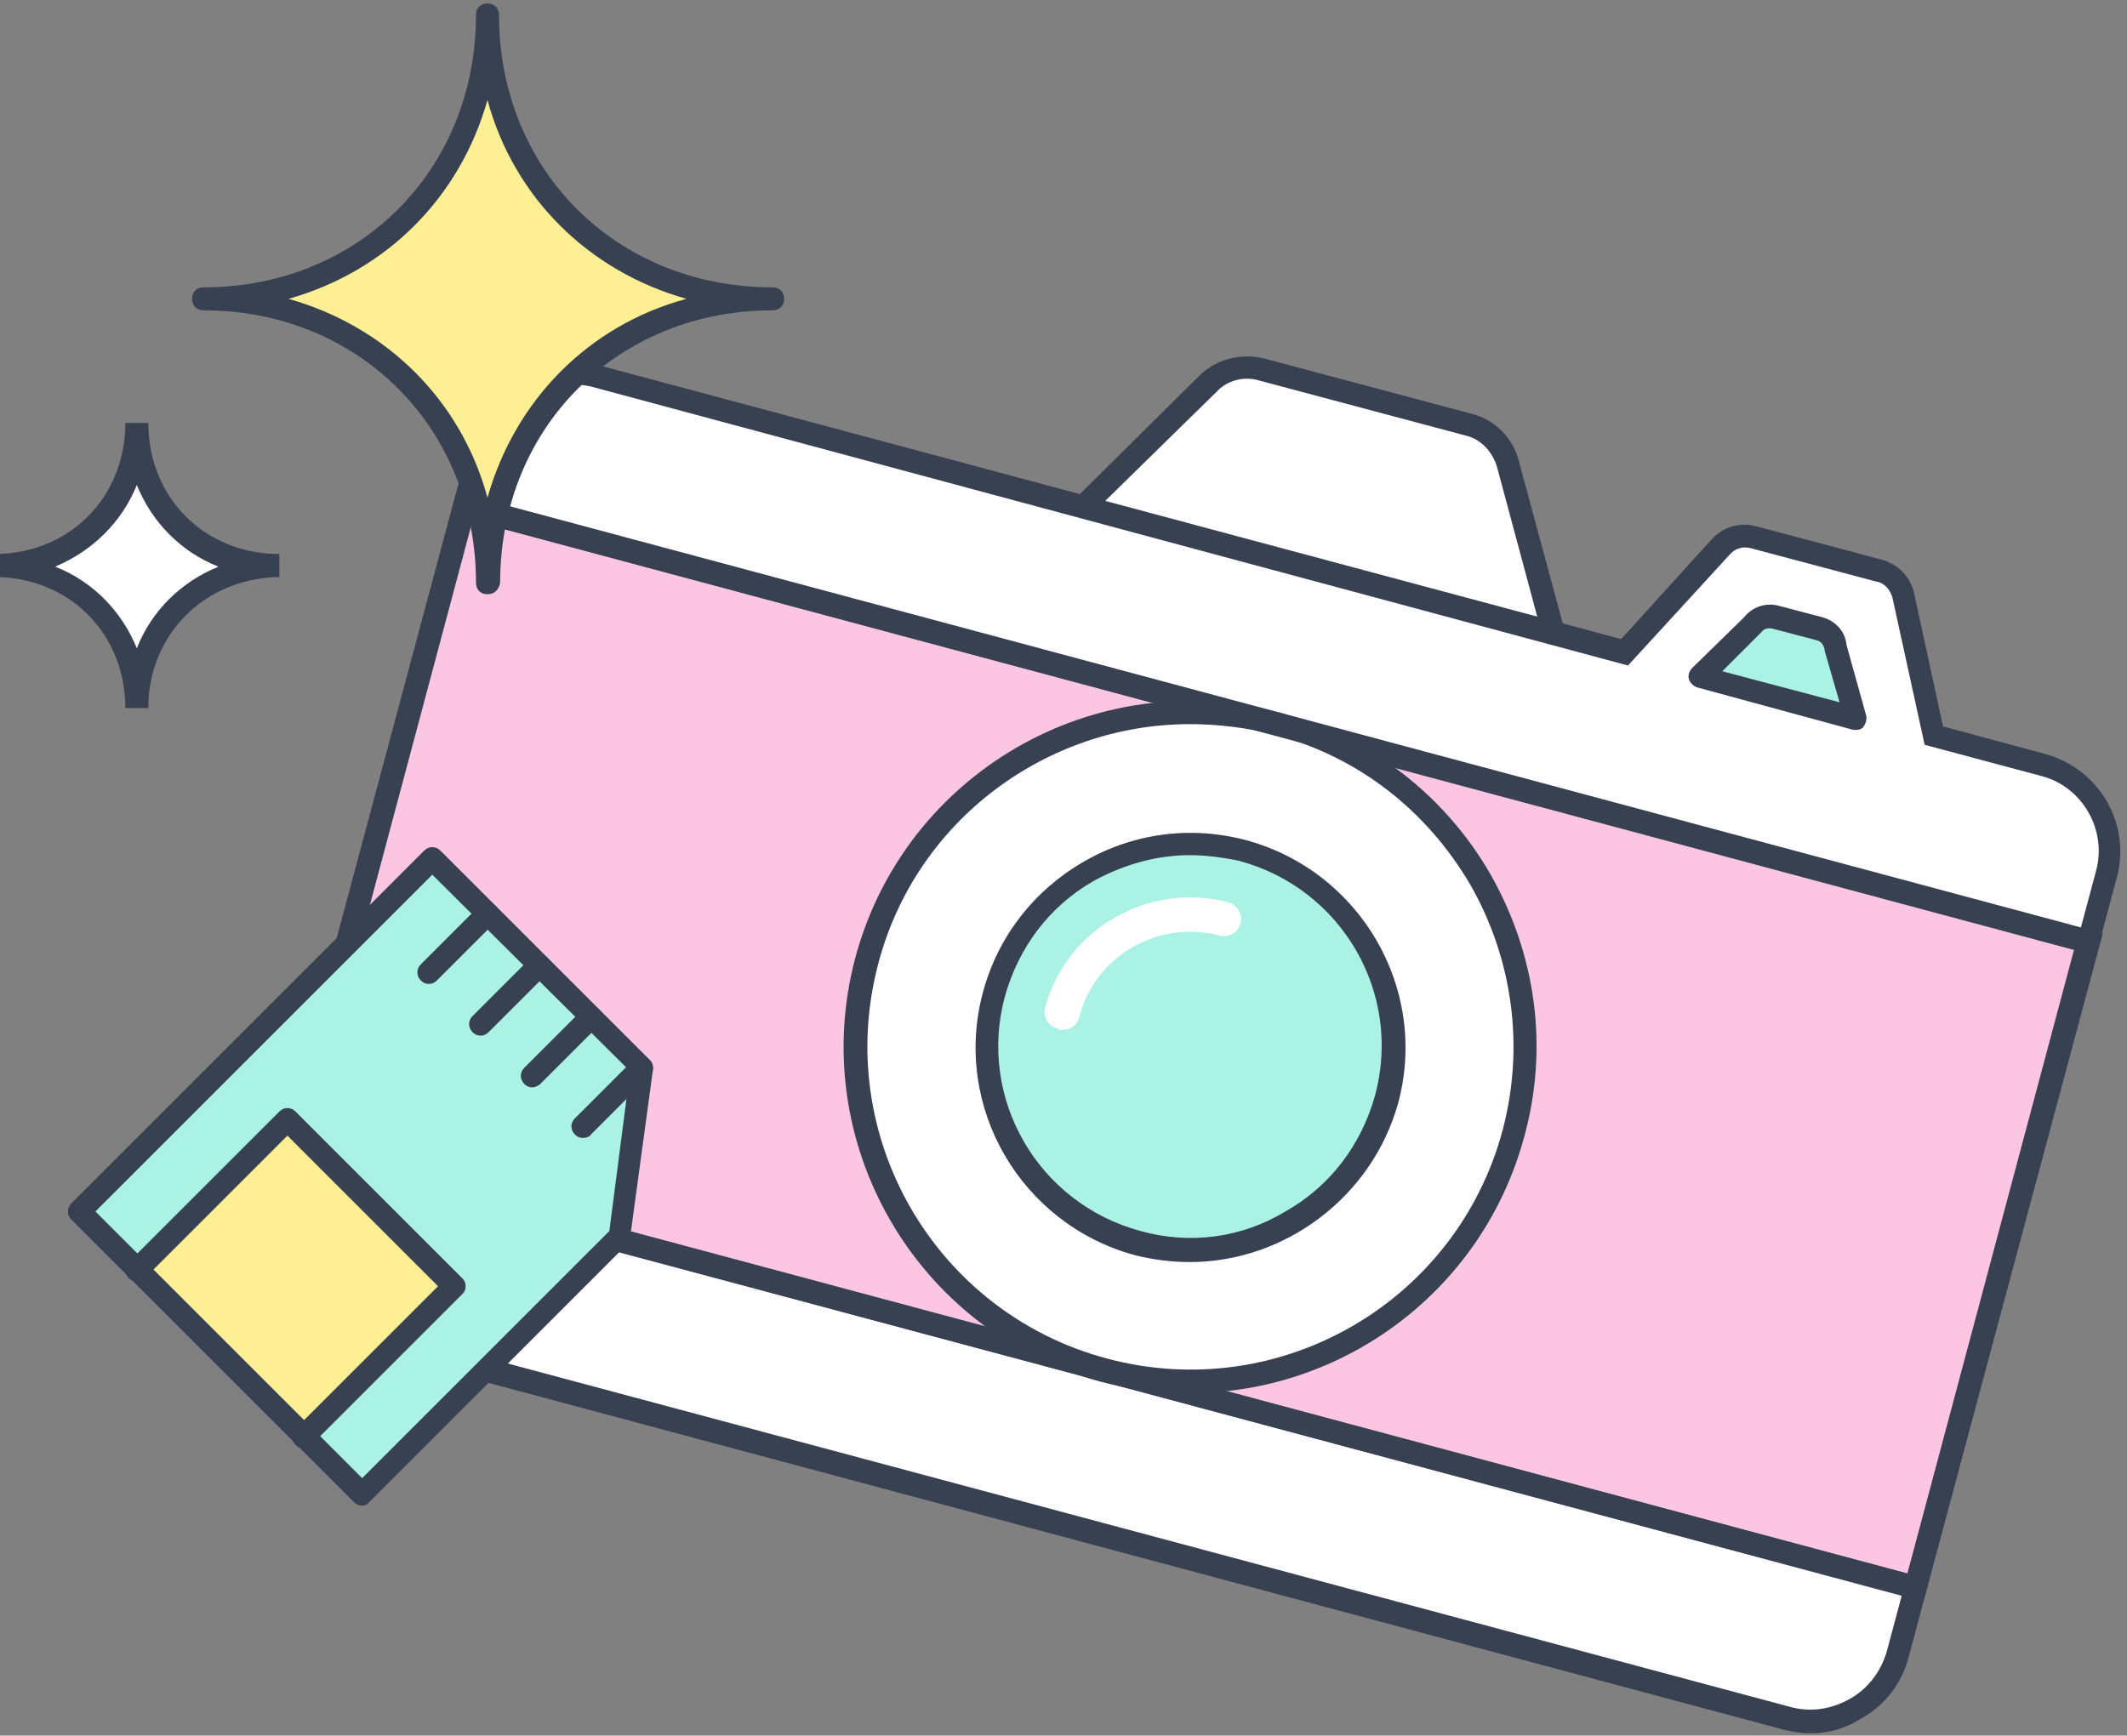 <?xml version="1.0" encoding="utf-8"?>
<!-- Generator: Adobe Illustrator 27.9.6, SVG Export Plug-In . SVG Version: 9.03 Build 54986)  -->
<svg version="1.1" id="レイヤー_1" xmlns="http://www.w3.org/2000/svg" xmlns:xlink="http://www.w3.org/1999/xlink" x="0px"
	 y="0px" viewBox="0 0 185 151" style="enable-background:new 0 0 185 151;" xml:space="preserve">
<rect x="0" y="0" width="185" height="151" fill="#808080" stroke="none"/>
<style type="text/css">
	.st0{fill:#FFFFFF;}
	.st1{fill:#374151;}
	.st2{fill:#FCC5E1;}
	.st3{fill:#AAF2E4;}
	.st4{fill:#FFEF94;}
</style>
<g>
	<g>
		<g>
			<path class="st0" d="M94.2,44.1L105,33.4c1.2-1.2,3-1.7,4.7-1.3l9,2.4l9,2.4c1.7,0.4,3,1.8,3.4,3.4l4,14.6l-26.4,0.3L94.2,44.1z"
				/>
			<path class="st1" d="M108.3,56.3L92.7,44.2l11.6-11.5c1.5-1.5,3.7-2,5.7-1.5l18,4.8c2,0.5,3.6,2.1,4.1,4.1l4.3,15.9L108.3,56.3z
				 M95.7,44L109,54.3l24.8-0.3l-3.6-13.4c-0.4-1.3-1.4-2.4-2.7-2.7l-18-4.8c-1.3-0.4-2.8,0-3.7,1L95.7,44z"/>
		</g>
		<path class="st0" d="M177.7,66.5l-9.5-2.6l-2.6-12.1c-0.2-1.1-1-1.9-2.1-2.2l-10.9-2.9c-1.1-0.3-2.2,0-2.9,0.9l-8.4,9.2L51.5,32.7
			c-4.2-1.1-8.4,1.4-9.6,5.5l-18.2,67.9c-1.1,4.2,1.4,8.4,5.5,9.6l126.2,33.8c4.2,1.1,8.4-1.4,9.6-5.5L183.2,76
			C184.4,71.9,181.9,67.6,177.7,66.5z"/>
		<g>
			
				<rect x="30.4" y="62" transform="matrix(0.966 0.259 -0.259 0.966 27.102 -23.687)" class="st2" width="146.2" height="58.2"/>
			<path class="st1" d="M167.3,139.3L24.1,101l15.6-58.2l143.2,38.4L167.3,139.3z M26.6,99.6l139.3,37.3l14.5-54.3L41.1,45.3
				L26.6,99.6z"/>
		</g>
		<g>
			<circle class="st0" cx="103.5" cy="91.1" r="29.1"/>
			<path class="st1" d="M103.5,121.2c-2.6,0-5.2-0.3-7.8-1c-16-4.3-25.6-20.8-21.3-36.9c4.3-16,20.8-25.6,36.9-21.3
				c7.8,2.1,14.3,7.1,18.3,14c4,7,5.1,15.1,3,22.8C129,112.3,116.8,121.2,103.5,121.2z M103.5,63c-12.4,0-23.8,8.3-27.1,20.8
				c-4,15,4.9,30.4,19.9,34.4c15,4,30.4-4.9,34.4-19.9c1.9-7.2,0.9-14.8-2.8-21.3c-3.8-6.5-9.8-11.2-17.1-13.1
				C108.4,63.3,105.9,63,103.5,63z"/>
		</g>
		<g>
			<circle class="st3" cx="103.5" cy="91.1" r="17.7"/>
			<path class="st1" d="M103.5,109.8c-1.6,0-3.2-0.2-4.8-0.6c-9.9-2.7-15.9-12.9-13.2-22.9c1.3-4.8,4.4-8.8,8.7-11.3
				c4.3-2.5,9.3-3.2,14.2-1.9c9.9,2.7,15.9,12.9,13.2,22.9l0,0C119.3,104.2,111.7,109.8,103.5,109.8z M103.5,74.4
				c-2.9,0-5.7,0.8-8.3,2.2c-3.9,2.2-6.6,5.8-7.8,10.1c-2.4,8.9,2.9,18,11.8,20.4c4.3,1.2,8.8,0.6,12.6-1.7
				c3.9-2.2,6.6-5.8,7.8-10.1l0,0c2.4-8.9-2.9-18-11.8-20.4C106.4,74.6,104.9,74.4,103.5,74.4z M120.6,95.7L120.6,95.7L120.6,95.7z"
				/>
		</g>
		<path class="st0" d="M92.4,89.6c-0.1,0-0.3,0-0.4-0.1c-0.8-0.2-1.3-1-1.1-1.8c1.8-6.9,9-11,15.9-9.2c0.8,0.2,1.3,1,1.1,1.8
			c-0.2,0.8-1,1.3-1.8,1.1c-5.3-1.4-10.8,1.7-12.2,7C93.7,89.2,93.1,89.6,92.4,89.6z"/>
		
			<rect x="110" y="-10.1" transform="matrix(0.259 -0.966 0.966 0.259 21.471 153.937)" class="st1" width="2" height="146.2"/>
		<rect x="95" y="46.1" transform="matrix(0.259 -0.966 0.966 0.259 -43.998 181.056)" class="st1" width="2" height="146.2"/>
		<g>
			<path class="st3" d="M161.5,62.5l-1.7-6.2c-0.1-0.8-0.7-1.4-1.4-1.6l-1.9-0.5l-1.9-0.5c-0.8-0.2-1.6,0.1-2,0.7l-4.6,4.5
				L161.5,62.5z"/>
			<path class="st1" d="M161.5,63.5c-0.1,0-0.2,0-0.3,0l-13.6-3.7c-0.3-0.1-0.6-0.4-0.7-0.7c-0.1-0.3,0-0.7,0.3-1l4.5-4.4
				c0.7-0.9,1.9-1.3,3-1l3.8,1c1.1,0.3,2,1.2,2.1,2.4l1.7,6.1c0.1,0.3,0,0.7-0.2,1C162,63.4,161.7,63.5,161.5,63.5z M149.8,58.4
				l10.2,2.7l-1.3-4.5c0,0,0-0.1,0-0.1c-0.1-0.4-0.3-0.7-0.7-0.8l-3.8-1c-0.4-0.1-0.8,0-1,0.3c0,0-0.1,0.1-0.1,0.1L149.8,58.4z"/>
		</g>
		<path class="st1" d="M157.5,150.8c-0.8,0-1.5-0.1-2.3-0.3L29,116.7c-2.3-0.6-4.2-2.1-5.3-4.1c-1.2-2-1.5-4.4-0.9-6.7L41,37.9
			c0.6-2.3,2.1-4.2,4.1-5.3c2-1.2,4.4-1.5,6.7-0.9L141,55.6l7.9-8.7c1-1.1,2.5-1.5,3.9-1.1l10.9,2.9c1.4,0.4,2.5,1.5,2.8,3l2.5,11.5
			l8.9,2.4c4.7,1.3,7.5,6.1,6.2,10.8L166,144.2c-0.6,2.3-2.1,4.2-4.1,5.3C160.5,150.4,159,150.8,157.5,150.8z M49.5,33.4
			c-1.2,0-2.3,0.3-3.4,0.9c-1.6,0.9-2.7,2.4-3.2,4.1l-18.2,67.9c-0.5,1.8-0.2,3.6,0.7,5.2c0.9,1.6,2.4,2.7,4.1,3.2l126.2,33.8
			c1.8,0.5,3.6,0.2,5.2-0.7c1.6-0.9,2.7-2.4,3.2-4.1l18.2-67.9c1-3.6-1.2-7.4-4.8-8.3l-10.1-2.7L164.6,52c-0.2-0.7-0.7-1.3-1.4-1.4
			l-10.9-2.9c-0.7-0.2-1.4,0-1.9,0.6l-8.8,9.6L51.3,33.6C50.7,33.5,50.1,33.4,49.5,33.4z"/>
	</g>
	<g>
		<path class="st4" d="M67.2,26C53,26,42.4,36.6,42.4,50.7C42.4,36.6,31.8,26,17.7,26c14.1,0,24.7-10.6,24.7-24.7
			C42.4,15.4,53,26,67.2,26z"/>
		<path class="st1" d="M42.4,51.7c-0.6,0-1-0.4-1-1C41.4,37.2,31.2,27,17.7,27c-0.6,0-1-0.4-1-1s0.4-1,1-1
			c13.5,0,23.7-10.2,23.7-23.7c0-0.6,0.4-1,1-1s1,0.4,1,1C43.4,14.8,53.6,25,67.2,25c0.6,0,1,0.4,1,1s-0.4,1-1,1
			c-13.5,0-23.7,10.2-23.7,23.7C43.4,51.3,43,51.7,42.4,51.7z M25.1,26c8.5,2.4,15,8.8,17.3,17.3c2.4-8.5,8.8-15,17.3-17.3
			c-8.5-2.4-15-8.8-17.3-17.3C40,17.2,33.6,23.6,25.1,26z"/>
	</g>
	<g>
		<path class="st0" d="M24.3,49.3c-7.1,0-12.4,5.3-12.4,12.4c0-7.1-5.3-12.4-12.4-12.4c7.1,0,12.4-5.3,12.4-12.4
			C11.9,44,17.2,49.3,24.3,49.3z"/>
		<path class="st1" d="M12.9,61.6h-2c0-6.5-4.9-11.4-11.4-11.4v-2c6.5,0,11.4-4.9,11.4-11.4h2c0,6.5,4.9,11.4,11.4,11.4v2
			C17.8,50.3,12.9,55.2,12.9,61.6z M4.8,49.3c3.3,1.3,5.8,3.9,7.1,7.1c1.3-3.3,3.9-5.8,7.1-7.1c-3.3-1.3-5.8-3.9-7.1-7.1
			C10.6,45.4,8.1,47.9,4.8,49.3z"/>
	</g>
	<g>
		<polygon class="st3" points="37.6,74.7 6.9,105.4 31.5,130 53.9,107.6 55.8,92.9 		"/>
		<polyline class="st4" points="11.9,110.5 25,97.4 39.5,111.9 26.4,125 		"/>
		<path class="st1" d="M37.3,85.6c-0.3,0-0.5-0.1-0.7-0.3c-0.4-0.4-0.4-1,0-1.4l5.1-5.1c0.4-0.4,1-0.4,1.4,0s0.4,1,0,1.4L38,85.3
			C37.8,85.5,37.6,85.6,37.3,85.6z"/>
		<path class="st1" d="M50.7,99c-0.3,0-0.5-0.1-0.7-0.3c-0.4-0.4-0.4-1,0-1.4l5.1-5.1c0.4-0.4,1-0.4,1.4,0s0.4,1,0,1.4l-5.1,5.1
			C51.3,98.9,51,99,50.7,99z"/>
		<path class="st1" d="M41.8,90.1c-0.3,0-0.5-0.1-0.7-0.3c-0.4-0.4-0.4-1,0-1.4l5.1-5.1c0.4-0.4,1-0.4,1.4,0s0.4,1,0,1.4l-5.1,5.1
			C42.3,90,42.1,90.1,41.8,90.1z"/>
		<path class="st1" d="M46.3,94.6c-0.3,0-0.5-0.1-0.7-0.3c-0.4-0.4-0.4-1,0-1.4l5.1-5.1c0.4-0.4,1-0.4,1.4,0s0.4,1,0,1.4L47,94.3
			C46.8,94.5,46.5,94.6,46.3,94.6z"/>
		<path class="st1" d="M26.4,126c-0.3,0-0.5-0.1-0.7-0.3c-0.4-0.4-0.4-1,0-1.4l12.4-12.4L25,98.8l-12.4,12.4c-0.4,0.4-1,0.4-1.4,0
			s-0.4-1,0-1.4l13.1-13.1c0.4-0.4,1-0.4,1.4,0l14.5,14.5c0.2,0.2,0.3,0.4,0.3,0.7s-0.1,0.5-0.3,0.7l-13.1,13.1
			C26.9,125.9,26.7,126,26.4,126z"/>
		<path class="st1" d="M31.5,131c-0.3,0-0.5-0.1-0.7-0.3L6.2,106.1c-0.4-0.4-0.4-1,0-1.4L36.9,74c0.4-0.4,1-0.4,1.4,0l18.2,18.2
			c0.2,0.2,0.3,0.5,0.3,0.8l-2,14.7c0,0.2-0.1,0.4-0.3,0.6l-22.4,22.4C32,130.9,31.7,131,31.5,131z M8.3,105.4l23.2,23.2l21.5-21.5
			l1.8-13.9L37.6,76.1L8.3,105.4z"/>
	</g>
</g>
</svg>
